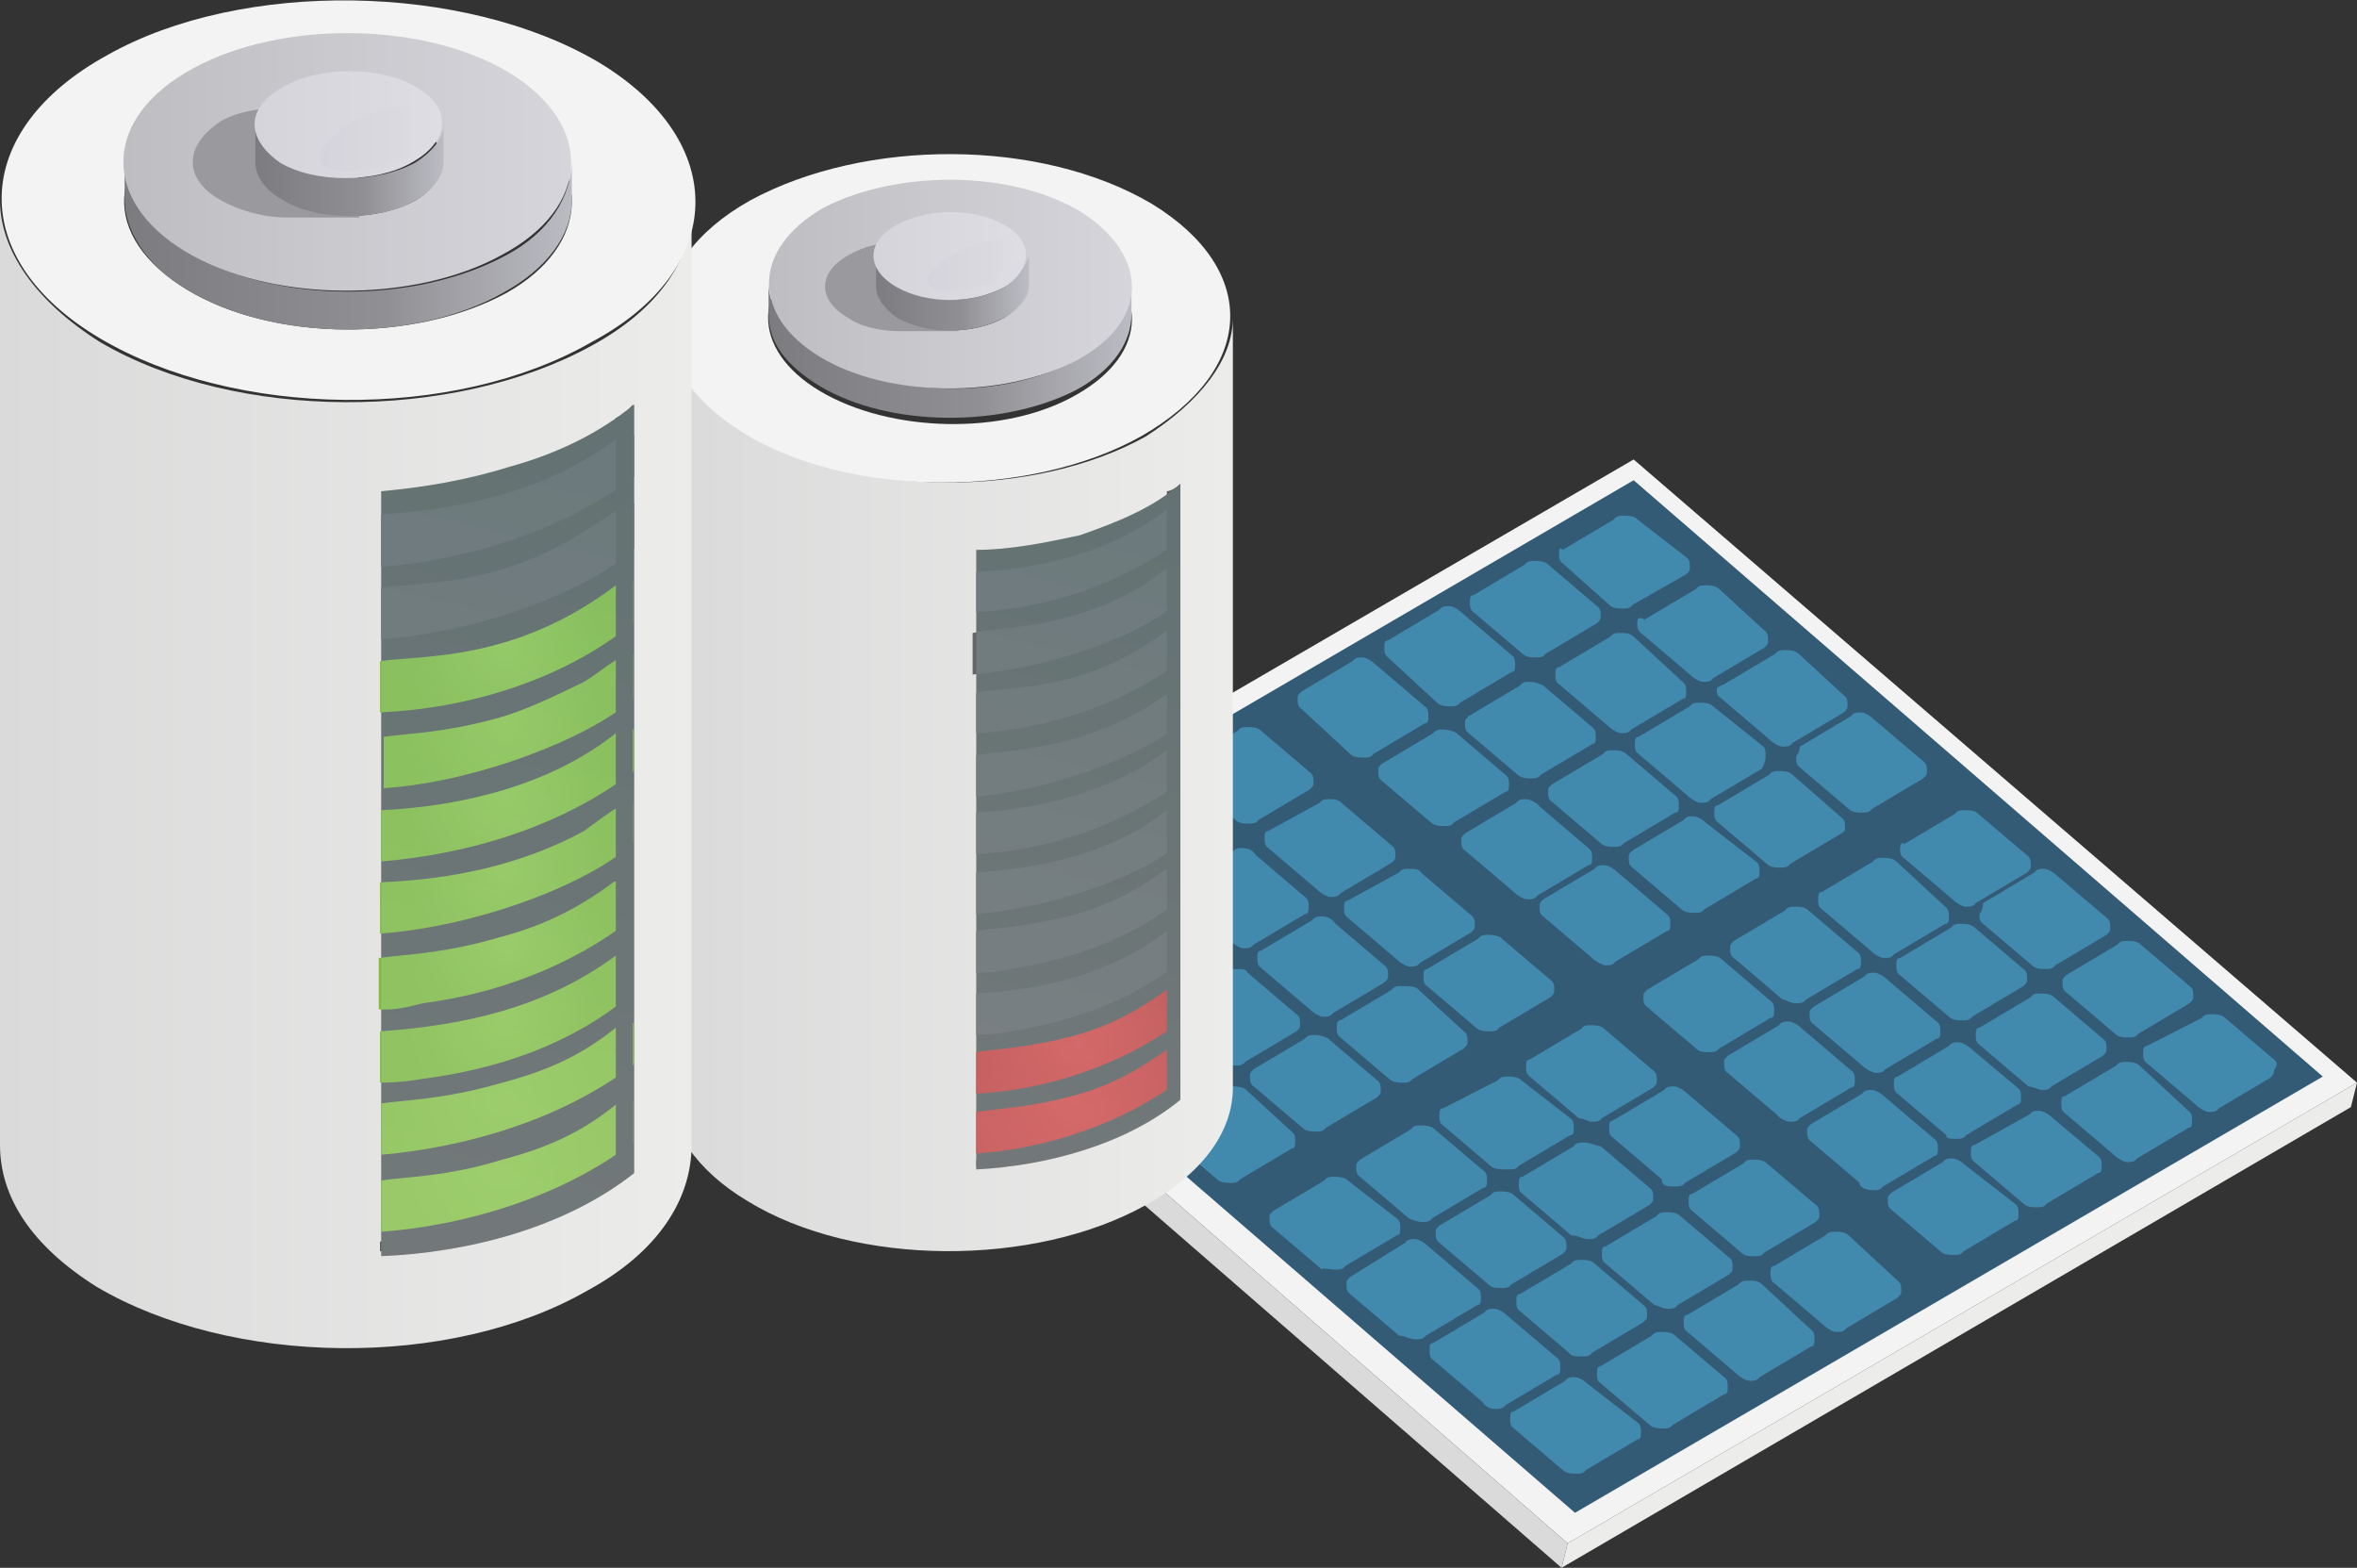 <?xml version="1.0" encoding="utf-8"?>
<!-- Generator: Adobe Illustrator 25.2.1, SVG Export Plug-In . SVG Version: 6.00 Build 0)  -->
<svg version="1.1" id="レイヤー_1" xmlns="http://www.w3.org/2000/svg" xmlns:xlink="http://www.w3.org/1999/xlink" x="0px"
	 y="0px" width="192.9px" height="128.3px" viewBox="0 0 192.9 128.3" style="enable-background:new 0 0 192.9 128.3;"
	 xml:space="preserve">
<rect x="0" y="0" width="192.9" height="128.3" fill="#333333" stroke="none"/>
<style type="text/css">
	.st0{enable-background:new    ;}
	.st1{fill:#ECECEB;}
	.st2{fill:#F3F3F4;}
	.st3{fill:#335B76;}
	.st4{fill:#DADADA;}
	.st5{opacity:0.7;fill:#499DC7;enable-background:new    ;}
	.st6{fill:url(#SVGID_1_);}
	.st7{fill:url(#SVGID_2_);}
	.st8{fill:url(#SVGID_3_);}
	.st9{fill:#99999E;}
	.st10{fill:url(#SVGID_4_);}
	.st11{fill:url(#SVGID_5_);}
	.st12{fill:#5A5B5B;}
	.st13{fill:#656568;}
	.st14{fill:url(#SVGID_6_);}
	.st15{fill:url(#SVGID_7_);}
	.st16{opacity:0.2;fill:url(#SVGID_8_);enable-background:new    ;}
	.st17{opacity:0.9;fill:url(#SVGID_9_);enable-background:new    ;}
	.st18{fill:url(#SVGID_10_);}
	.st19{fill:url(#SVGID_11_);}
	.st20{fill:url(#SVGID_12_);}
	.st21{fill:url(#SVGID_13_);}
	.st22{fill:url(#SVGID_14_);}
	.st23{fill:url(#SVGID_15_);}
	.st24{fill:url(#SVGID_16_);}
	.st25{fill:url(#SVGID_17_);}
	.st26{fill:url(#SVGID_18_);}
	.st27{fill:url(#SVGID_19_);}
	.st28{fill:url(#SVGID_20_);}
	.st29{fill:url(#SVGID_21_);}
	.st30{fill:url(#SVGID_22_);}
	.st31{opacity:0.2;fill:url(#SVGID_23_);enable-background:new    ;}
	.st32{opacity:0.9;fill:url(#SVGID_24_);enable-background:new    ;}
</style>
<g>
	<g>
		<g class="st0">
			<g>
				<polygon class="st1" points="127.8,128.3 192.4,90.6 192.9,88.6 128.3,126.3 				"/>
			</g>
			<polygon class="st2" points="133.7,37.6 192.9,88.6 128.3,126.3 69.4,75 			"/>
			<polygon class="st3" points="190.1,88.1 133.7,39.3 72.5,75 128.9,123.8 			"/>
			<g>
				<polygon class="st4" points="69.4,75 68.8,77 127.8,128.3 128.3,126.3 				"/>
			</g>
		</g>
	</g>
	<path class="st5" d="M94.1,83.3c-0.3,0-0.6,0-0.8,0.3L89,86.1c-0.3,0.3-0.3,0.3-0.3,0.6c0,0.3,0,0.6,0.3,0.8l4,3.4
		c0.3,0.3,0.8,0.3,1.1,0.3c0.3,0,0.6,0,0.8-0.3l4.2-2.5c0.3,0,0.3-0.3,0.3-0.6c0-0.3,0-0.6-0.3-0.8l-4-3.4
		C94.9,83.5,94.6,83.3,94.1,83.3z"/>
	<path class="st5" d="M108.2,75c-0.3,0-0.6,0-0.8,0.3l-4.2,2.5c-0.3,0-0.3,0.3-0.3,0.6c0,0.3,0,0.6,0.3,0.8l4,3.4
		c0.3,0.3,0.8,0.6,1.1,0.6l0,0c0.3,0,0.6,0,0.8-0.3l4.2-2.5c0.3-0.3,0.3-0.3,0.3-0.6c0-0.3,0-0.6-0.3-0.8l-4-3.4
		C109.1,75.3,108.8,75,108.2,75z"/>
	<path class="st5" d="M101.1,79.3c-0.3,0-0.6,0-0.8,0.3L96,82.1c-0.3,0.3-0.3,0.3-0.3,0.6c0,0.3,0,0.6,0.3,0.8l4,3.4
		c0.3,0.3,0.8,0.3,1.1,0.3c0.3,0,0.6,0,0.8-0.3l4.2-2.5c0.3-0.3,0.3-0.3,0.3-0.6c0-0.3,0-0.6-0.3-0.8l-4-3.4
		C102,79.3,101.7,79.3,101.1,79.3z"/>
	<path class="st5" d="M147,82.1L147,82.1c0.3,0,0.6,0,0.8-0.3l4.2-2.5c0.3,0,0.3-0.3,0.3-0.6c0-0.3,0-0.6-0.3-0.8l-4-3.4
		c-0.3-0.3-0.8-0.3-1.1-0.3c-0.3,0-0.6,0-0.8,0.3l-4.2,2.5c-0.3,0.3-0.3,0.3-0.3,0.6c0,0.3,0,0.6,0.3,0.8l4,3.4
		C146.2,81.8,146.5,82.1,147,82.1z"/>
	<path class="st5" d="M139.9,86.1c0.3,0,0.6,0,0.8-0.3l4.2-2.5c0.3,0,0.3-0.3,0.3-0.6c0-0.3,0-0.6-0.3-0.8l-4-3.4
		c-0.3-0.3-0.8-0.3-1.1-0.3c-0.3,0-0.6,0-0.8,0.3l-4.2,2.5c-0.3,0.3-0.3,0.3-0.3,0.6c0,0.3,0,0.6,0.3,0.8l4,3.4
		C139.1,86.1,139.4,86.1,139.9,86.1z"/>
	<path class="st5" d="M115.3,71.1c-0.3,0-0.6,0-0.8,0.3l-4.2,2.3c-0.3,0-0.3,0.3-0.3,0.6s0,0.6,0.3,0.8l4,3.4
		c0.3,0.3,0.8,0.6,1.1,0.6c0.3,0,0.6,0,0.8-0.3l4.2-2.5c0.3-0.3,0.3-0.3,0.3-0.6c0-0.3,0-0.6-0.3-0.8l-4-3.4
		C116.1,71.1,115.9,71.1,115.3,71.1z"/>
	<path class="st5" d="M130.3,91.8c0.3,0,0.6,0,0.8-0.3l4.2-2.5c0.3-0.3,0.3-0.3,0.3-0.6c0-0.3,0-0.6-0.3-0.8l-4-3.4
		c-0.3-0.3-0.8-0.3-1.1-0.3c-0.3,0-0.6,0-0.8,0.3l-4.2,2.5c-0.3,0-0.3,0.3-0.3,0.6c0,0.3,0,0.6,0.3,0.8l4,3.4
		C129.5,91.5,130,91.8,130.3,91.8z"/>
	<path class="st5" d="M124.9,65.4c-0.3,0-0.6,0-0.8,0.3l-4.2,2.5c-0.3,0.3-0.3,0.3-0.3,0.6c0,0.3,0,0.6,0.3,0.8l4,3.4
		c0.3,0.3,0.8,0.6,1.1,0.6c0.3,0,0.6,0,0.8-0.3l4.2-2.5c0.3,0,0.3-0.3,0.3-0.6c0-0.3,0-0.6-0.3-0.8l-4-3.4
		C125.8,65.7,125.2,65.4,124.9,65.4z"/>
	<path class="st5" d="M133.1,61.7c-0.3-0.3-0.8-0.3-1.1-0.3s-0.6,0-0.8,0.3l-4.2,2.5c-0.3,0.3-0.3,0.3-0.3,0.6c0,0.3,0,0.6,0.3,0.8
		l4,3.4c0.3,0.3,0.8,0.3,1.1,0.3c0.3,0,0.6,0,0.8-0.3l4.2-2.5c0.3,0,0.3-0.3,0.3-0.6c0-0.3,0-0.6-0.3-0.8L133.1,61.7z"/>
	<path class="st5" d="M139.7,67.4c-0.3-0.3-0.8-0.6-1.1-0.6s-0.6,0-0.8,0.3l-4.2,2.5c-0.3,0.3-0.3,0.3-0.3,0.6c0,0.3,0,0.6,0.3,0.8
		l4,3.4c0.3,0.3,0.8,0.3,1.1,0.3s0.6,0,0.8-0.3l4.2-2.5c0.3,0,0.3-0.3,0.3-0.6c0-0.3,0-0.6-0.3-0.8L139.7,67.4z"/>
	<path class="st5" d="M122.9,105.4c0.3,0,0.6,0,0.8-0.3l4.2-2.5c0.3-0.3,0.3-0.3,0.3-0.6c0-0.3,0-0.6-0.3-0.8l-4-3.4
		c-0.3-0.3-0.8-0.3-1.1-0.3c-0.3,0-0.6,0-0.8,0.3l-4.2,2.5c-0.3,0.3-0.3,0.3-0.3,0.6c0,0.3,0,0.6,0.3,0.8l4,3.4
		C122.1,105.4,122.4,105.4,122.9,105.4z"/>
	<path class="st5" d="M115.9,109.6L115.9,109.6c0.3,0,0.6,0,0.8-0.3l4.2-2.5c0.3,0,0.3-0.3,0.3-0.6c0-0.3,0-0.6-0.3-0.8l-4-3.4
		c-0.3-0.3-0.8-0.6-1.1-0.6c-0.3,0-0.6,0-0.8,0.3l-4.5,2.8c-0.3,0.3-0.3,0.3-0.3,0.6c0,0.3,0,0.6,0.3,0.8l4,3.4
		C115,109.3,115.3,109.6,115.9,109.6z"/>
	<path class="st5" d="M131.4,79c0.3,0,0.6,0,0.8-0.3l4.2-2.5c0.3,0,0.3-0.3,0.3-0.6c0-0.3,0-0.6-0.3-0.8l-4-3.4
		c-0.3-0.3-0.8-0.6-1.1-0.6c-0.3,0-0.6,0-0.8,0.3l-4.2,2.5c-0.3,0.3-0.3,0.3-0.3,0.6c0,0.3,0,0.6,0.3,0.8l4,3.4
		C130.6,78.7,131.2,79,131.4,79z"/>
	<path class="st5" d="M114.7,80.7c-0.3,0-0.6,0-0.8,0.3l-4.2,2.5c-0.3,0-0.3,0.3-0.3,0.6c0,0.3,0,0.6,0.3,0.8l4,3.4
		c0.3,0.3,0.8,0.3,1.1,0.3c0.3,0,0.6,0,0.8-0.3l4.2-2.5c0.3-0.3,0.3-0.3,0.3-0.6c0-0.3,0-0.6-0.3-0.8l-3.7-3.4
		C115.9,80.7,115.3,80.7,114.7,80.7z"/>
	<path class="st5" d="M121.8,76.5c-0.3,0-0.6,0-0.8,0.3l-4.2,2.5c-0.3,0-0.3,0.3-0.3,0.6c0,0.3,0,0.6,0.3,0.8l4,3.4
		c0.3,0.3,0.8,0.3,1.1,0.3c0.3,0,0.6,0,0.8-0.3l4.2-2.5c0.3-0.3,0.3-0.3,0.3-0.6c0-0.3,0-0.6-0.3-0.8l-4-3.4
		C122.9,76.7,122.4,76.5,121.8,76.5z"/>
	<path class="st5" d="M107.6,84.7c-0.3,0-0.6,0-0.8,0.3l-4.2,2.5c-0.3,0.3-0.3,0.3-0.3,0.6s0,0.6,0.3,0.8l4,3.4
		c0.3,0.3,0.8,0.3,1.1,0.3c0.3,0,0.6,0,0.8-0.3l4.2-2.5c0.3-0.3,0.3-0.3,0.3-0.6c0-0.3,0-0.6-0.3-0.8l-4-3.4
		C108.8,85,108.2,84.7,107.6,84.7z"/>
	<path class="st5" d="M100.6,88.9c-0.3,0-0.6,0-0.8,0.3l-4.2,2.5c-0.3,0.3-0.3,0.3-0.3,0.6c0,0.3,0,0.6,0.3,0.8l4,3.4
		c0.3,0.3,0.8,0.3,1.1,0.3c0.3,0,0.6,0,0.8-0.3l4.2-2.5c0.3,0,0.3-0.3,0.3-0.6c0-0.3,0-0.6-0.3-0.8l-3.7-3.4
		C101.7,88.9,101.1,88.9,100.6,88.9z"/>
	<path class="st5" d="M168.8,80.4c0,0.3,0,0.6,0.3,0.8l4,3.4c0.3,0.3,0.8,0.3,1.1,0.3c0.3,0,0.6,0,0.8-0.3l4.2-2.5
		c0.3-0.3,0.3-0.3,0.3-0.6c0-0.3,0-0.6-0.3-0.8l-4-3.4c-0.3-0.3-0.8-0.3-1.1-0.3c-0.3,0-0.6,0-0.8,0.3l-4.2,2.5
		C168.8,80.1,168.8,80.1,168.8,80.4z"/>
	<path class="st5" d="M116.4,100c0.3,0,0.6,0,0.8-0.3l4.2-2.5c0.3,0,0.3-0.3,0.3-0.6c0-0.3,0-0.6-0.3-0.8l-4-3.4
		c-0.3-0.3-0.8-0.3-1.1-0.3c-0.3,0-0.6,0-0.8,0.3l-4.2,2.5c-0.3,0.3-0.3,0.3-0.3,0.6c0,0.3,0,0.6,0.3,0.8l4,3.4
		C115.3,99.7,115.9,100,116.4,100z"/>
	<path class="st5" d="M109.3,103.9c0.3,0,0.6,0,0.8-0.3l4.2-2.5c0.3,0,0.3-0.3,0.3-0.6c0-0.3,0-0.6-0.3-0.8l-4-3.1
		c-0.3-0.3-0.8-0.3-1.1-0.3c-0.3,0-0.6,0-0.8,0.3l-4.2,2.5c-0.3,0.3-0.3,0.3-0.3,0.6c0,0.3,0,0.6,0.3,0.8l4,3.4
		C108.2,103.7,108.8,103.9,109.3,103.9z"/>
	<path class="st5" d="M130,101.4c0.3,0,0.6,0,0.8-0.3l4.2-2.5c0.3-0.3,0.3-0.3,0.3-0.6c0-0.3,0-0.6-0.3-0.8l-4-3.4
		c-0.3,0-0.8-0.3-1.4-0.3c-0.3,0-0.6,0-0.8,0.3l-4.2,2.5c-0.3,0-0.3,0.3-0.3,0.6c0,0.3,0,0.6,0.3,0.8l4,3.4
		C129.2,101.1,129.5,101.4,130,101.4z"/>
	<path class="st5" d="M123.5,95.7c0.3,0,0.6,0,0.8-0.3l4.2-2.5c0.3,0,0.3-0.3,0.3-0.6c0-0.3,0-0.6-0.3-0.8l-4-3.1
		c-0.3-0.3-0.8-0.3-1.1-0.3c-0.3,0-0.6,0-0.8,0.3l-4.5,2.3c-0.3,0-0.3,0.3-0.3,0.6c0,0.3,0,0.6,0.3,0.8l4,3.4
		C122.4,95.7,122.9,95.7,123.5,95.7z"/>
	<path class="st5" d="M131.7,49.5c0.3,0.3,0.8,0.3,1.1,0.3s0.6,0,0.8-0.3L138,47c0.3-0.3,0.3-0.3,0.3-0.6c0-0.3,0-0.6-0.3-0.8
		l-4-3.1c-0.3-0.3-0.8-0.3-1.1-0.3s-0.6,0-0.8,0.3l-4.2,2.5c-0.3-0.3-0.3,0-0.3,0.3s0,0.6,0.3,0.8L131.7,49.5z"/>
	<path class="st5" d="M117.6,57.5c0.3,0.3,0.8,0.3,1.1,0.3c0.3,0,0.6,0,0.8-0.3l4.2-2.5c0.3,0,0.3-0.3,0.3-0.6s0-0.6-0.3-0.8l-4-3.4
		c-0.3-0.3-0.8-0.6-1.1-0.6c-0.3,0-0.6,0-0.8,0.3l-4.2,2.5c-0.3,0-0.3,0.3-0.3,0.6s0,0.6,0.3,0.8L117.6,57.5z"/>
	<path class="st5" d="M124.6,53.5c0.3,0.3,0.8,0.3,1.1,0.3c0.3,0,0.6,0,0.8-0.3l4.2-2.5c0.3-0.3,0.3-0.3,0.3-0.6s0-0.6-0.3-0.8
		l-4-3.4c-0.3-0.3-0.8-0.3-1.1-0.3c-0.3,0-0.6,0-0.8,0.3l-4.2,2.5c-0.3,0-0.3,0.3-0.3,0.6s0,0.6,0.3,0.8L124.6,53.5z"/>
	<path class="st5" d="M110.5,61.7c0.3,0.3,0.8,0.3,1.1,0.3c0.3,0,0.6,0,0.8-0.3l4.2-2.5c0.3,0,0.3-0.3,0.3-0.6c0-0.3,0-0.6-0.3-0.8
		l-4-3.4c-0.3-0.3-0.8-0.6-1.1-0.6c-0.3,0-0.6,0-0.8,0.3l-4.2,2.5c-0.3,0.3-0.3,0.3-0.3,0.6c0,0.3,0,0.6,0.3,0.8L110.5,61.7z"/>
	<path class="st5" d="M87,75.3c0.3,0.3,0.8,0.3,1.1,0.3c0.3,0,0.6,0,0.8-0.3l4.2-2.5c0.3-0.3,0.3-0.3,0.3-0.6c0-0.3,0-0.6-0.3-0.8
		l-4-3.4c-0.3-0.3-0.8-0.3-1.1-0.3c-0.3,0-0.6,0-0.8,0.3L83,70.8c-0.3,0-0.3,0.3-0.3,0.6c0,0.3,0,0.6,0.3,0.8L87,75.3z"/>
	<path class="st5" d="M94.1,71.4c0.3,0.3,0.8,0.3,1.1,0.3c0.3,0,0.6,0,0.8-0.3l4.2-2.5c0.3-0.3,0.3-0.3,0.3-0.6c0-0.3,0-0.6-0.3-0.8
		l-4-3.1C96,64,95.5,64,95.2,64c-0.3,0-0.6,0-0.8,0.3l-4.2,2.5c-0.3,0-0.3,0.3-0.3,0.6c0,0.3,0,0.6,0.3,0.8L94.1,71.4z"/>
	<path class="st5" d="M101.1,67.1c0.3,0.3,0.8,0.3,1.1,0.3c0.3,0,0.6,0,0.8-0.3l4.2-2.5c0.3-0.3,0.3-0.3,0.3-0.6s0-0.6-0.3-0.8
		l-4-3.4c-0.3-0.3-0.8-0.3-1.1-0.3c-0.3,0-0.6,0-0.8,0.3l-4.2,2.5c-0.3,0-0.3,0.3-0.3,0.6s0,0.6,0.3,0.8L101.1,67.1z"/>
	<path class="st5" d="M147,62c0,0.3,0,0.6,0.3,0.8l4,3.4c0.3,0.3,0.8,0.3,1.1,0.3c0.3,0,0.6,0,0.8-0.3l4.2-2.5
		c0.3-0.3,0.3-0.3,0.3-0.6s0-0.6-0.3-0.8l-4-3.4c-0.3-0.3-0.8-0.6-1.1-0.6c-0.3,0-0.6,0-0.8,0.3l-4.2,2.5
		C147.3,61.7,147,61.7,147,62z"/>
	<path class="st5" d="M162,74.8c0,0.3,0,0.6,0.3,0.8l4,3.4c0.3,0.3,0.8,0.3,1.1,0.3s0.6,0,0.8-0.3l4.2-2.5c0.3-0.3,0.3-0.3,0.3-0.6
		c0-0.3,0-0.6-0.3-0.8l-4-3.4c-0.3-0.3-0.8-0.6-1.1-0.6s-0.6,0-0.8,0.3l-4.2,2.5C162.3,74.5,162,74.8,162,74.8z"/>
	<path class="st5" d="M155.5,69.4c0,0.3,0,0.6,0.3,0.8l4,3.4c0.3,0.3,0.8,0.6,1.1,0.6s0.6,0,0.8-0.3l4.2-2.5
		c0.3-0.3,0.3-0.3,0.3-0.6s0-0.6-0.3-0.8l-4-3.4c-0.3-0.3-0.8-0.3-1.1-0.3s-0.6,0-0.8,0.3l-4.2,2.5
		C155.8,68.8,155.5,69.1,155.5,69.4z"/>
	<path class="st5" d="M167.1,89.2c0.3,0,0.6,0,0.8-0.3l4.2-2.5c0.3-0.3,0.3-0.3,0.3-0.6c0-0.3,0-0.6-0.3-0.8l-4-3.4
		c-0.3-0.3-0.8-0.3-1.1-0.3s-0.6,0-0.8,0.3l-4.2,2.5c-0.3,0-0.3,0.3-0.3,0.6s0,0.6,0.3,0.8l4,3.4C166.3,88.9,166.9,89.2,167.1,89.2z
		"/>
	<path class="st5" d="M134,51c0,0.3,0,0.6,0.3,0.8l4,3.4c0.3,0.3,0.8,0.6,1.1,0.6s0.6,0,0.8-0.3l4.2-2.5c0.3-0.3,0.3-0.3,0.3-0.6
		s0-0.6-0.3-0.8l-3.7-3.4c-0.3-0.3-0.8-0.3-1.1-0.3s-0.6,0-0.8,0.3l-4.2,2.5C134,50.4,134,50.7,134,51z"/>
	<path class="st5" d="M140.5,56.3c0,0.3,0,0.6,0.3,0.8l4,3.4c0.3,0.3,0.8,0.6,1.1,0.6s0.6,0,0.8-0.3l4.2-2.5
		c0.3-0.3,0.3-0.3,0.3-0.6s0-0.6-0.3-0.8l-3.7-3.4c-0.3-0.3-0.8-0.3-1.1-0.3s-0.6,0-0.8,0.3l-4.2,2.5
		C140.8,56.1,140.5,56.3,140.5,56.3z"/>
	<path class="st5" d="M79.9,79.6c0.3,0.3,0.8,0.3,1.1,0.3c0.3,0,0.6,0,0.8-0.3l4.2-2.5c0.3,0,0.3-0.3,0.3-0.6c0-0.3,0-0.6-0.3-0.8
		l-4-3.1c-0.3-0.3-0.8-0.6-1.1-0.6c-0.3,0-0.6,0-0.8,0.3l-4.2,2.5c-0.3,0-0.3,0.3-0.3,0.6c0,0.3,0,0.6,0.3,0.8L79.9,79.6z"/>
	<path class="st5" d="M168,91.5c-0.3-0.3-0.8-0.6-1.1-0.6c-0.3,0-0.6,0-0.8,0.3l-4.5,2.5c-0.3,0-0.3,0.3-0.3,0.6
		c0,0.3,0,0.6,0.3,0.8l4,3.4c0.3,0.3,0.8,0.3,1.1,0.3l0,0c0.3,0,0.6,0,0.8-0.3l4.2-2.5c0.3,0,0.3-0.3,0.3-0.6c0-0.3,0-0.6-0.3-0.8
		L168,91.5z"/>
	<path class="st5" d="M137.1,109.3c-0.3-0.3-0.8-0.3-1.1-0.3c-0.3,0-0.6,0-0.8,0.3l-4.2,2.5c-0.3,0-0.3,0.3-0.3,0.6
		c0,0.3,0,0.6,0.3,0.8l4,3.4c0.3,0.3,0.8,0.3,1.1,0.3c0.3,0,0.6,0,0.8-0.3l4.2-2.5c0.3,0,0.3-0.3,0.3-0.6c0-0.3,0-0.6-0.3-0.8
		L137.1,109.3z"/>
	<path class="st5" d="M144.2,105.1c-0.3-0.3-0.6-0.3-1.1-0.3c-0.3,0-0.6,0-0.8,0.3l-4.2,2.5c-0.3,0-0.3,0.3-0.3,0.6
		c0,0.3,0,0.6,0.3,0.8l4,3.4c0.3,0.3,0.8,0.6,1.1,0.6s0.6,0,0.8-0.3l4.2-2.5c0.3,0,0.3-0.3,0.3-0.6c0-0.3,0-0.6-0.3-0.8L144.2,105.1
		z"/>
	<path class="st5" d="M151.3,101.1c-0.3-0.3-0.8-0.3-1.1-0.3c-0.3,0-0.6,0-0.8,0.3l-4.2,2.5c-0.3,0-0.3,0.3-0.3,0.6
		c0,0.3,0,0.6,0.3,0.8l4,3.4c0.3,0.3,0.8,0.6,1.1,0.6c0.3,0,0.6,0,0.8-0.3l4.2-2.5c0.3-0.3,0.3-0.3,0.3-0.6c0-0.3,0-0.6-0.3-0.8
		L151.3,101.1z"/>
	<path class="st5" d="M186.1,86.7l-4-3.4c-0.3-0.3-0.8-0.3-1.1-0.3c-0.3,0-0.6,0-0.8,0.3l-4.5,2.3c-0.3,0-0.3,0.3-0.3,0.6
		c0,0.3,0,0.6,0.3,0.8l4,3.4c0.3,0.3,0.8,0.6,1.1,0.6s0.6,0,0.8-0.3l4.2-2.5c0.3-0.3,0.3-0.3,0.3-0.6
		C186.4,87.2,186.4,86.9,186.1,86.7z"/>
	<path class="st5" d="M175.1,87.2c-0.3-0.3-0.8-0.3-1.1-0.3s-0.6,0-0.8,0.3l-4.2,2.5c-0.3,0-0.3,0.3-0.3,0.6c0,0.3,0,0.6,0.3,0.8
		l4,3.4c0.3,0.3,0.8,0.6,1.1,0.6s0.6,0,0.8-0.3l4.2-2.5c0.3,0,0.3-0.3,0.3-0.6c0-0.3,0-0.6-0.3-0.8L175.1,87.2z"/>
	<path class="st5" d="M160.1,93.2c0.3,0,0.6,0,0.8-0.3l4.2-2.5c0.3,0,0.3-0.3,0.3-0.6c0-0.3,0-0.6-0.3-0.8l-3.7-3.1
		c-0.3-0.3-0.8-0.6-1.1-0.6c-0.3,0-0.6,0-0.8,0.3l-4.2,2.5c-0.3,0-0.3,0.3-0.3,0.6c0,0.3,0,0.6,0.3,0.8l4,3.4
		C159.2,93.2,159.8,93.2,160.1,93.2z"/>
	<path class="st5" d="M160.9,95.4c-0.3-0.3-0.8-0.6-1.1-0.6s-0.6,0-0.8,0.3l-4.2,2.5c-0.3,0.3-0.3,0.3-0.3,0.6c0,0.3,0,0.6,0.3,0.8
		l4,3.4c0.3,0.3,0.8,0.3,1.1,0.3c0.3,0,0.6,0,0.8-0.3l4.2-2.5c0.3,0,0.3-0.3,0.3-0.6c0-0.3,0-0.6-0.3-0.8L160.9,95.4z"/>
	<path class="st5" d="M130,113.3c-0.3-0.3-0.8-0.6-1.1-0.6c-0.3,0-0.6,0-0.8,0.3l-4.2,2.5c-0.3,0-0.3,0.3-0.3,0.6
		c0,0.3,0,0.6,0.3,0.8l4,3.4c0.3,0.3,0.8,0.3,1.1,0.3c0.3,0,0.6,0,0.8-0.3l4.2-2.5c0.3,0,0.3-0.3,0.3-0.6c0-0.3,0-0.6-0.3-0.8
		L130,113.3z"/>
	<path class="st5" d="M118.1,59.7c-0.3,0-0.6,0-0.8,0.3l-4.2,2.5c-0.3,0.3-0.3,0.3-0.3,0.6s0,0.6,0.3,0.8l4,3.4
		c0.3,0.3,0.8,0.3,1.1,0.3c0.3,0,0.6,0,0.8-0.3l4.2-2.5c0.3,0,0.3-0.3,0.3-0.6c0-0.3,0-0.6-0.3-0.8l-4-3.4
		C119.3,60,118.7,59.7,118.1,59.7z"/>
	<path class="st5" d="M133.7,52.1c-0.3-0.3-0.8-0.3-1.1-0.3c-0.3,0-0.6,0-0.8,0.3l-4.2,2.5c-0.3,0-0.3,0.3-0.3,0.6s0,0.6,0.3,0.8
		l4,3.4c0.3,0.3,0.8,0.6,1.1,0.6c0.3,0,0.6,0,0.8-0.3l4.2-2.5c0.3,0,0.3-0.3,0.3-0.6s0-0.6-0.3-0.8L133.7,52.1z"/>
	<path class="st5" d="M108.8,65.4c-0.3,0-0.6,0-0.8,0.3l-4.2,2.3c-0.3,0-0.3,0.3-0.3,0.6c0,0.3,0,0.6,0.3,0.8l4,3.4
		c0.3,0.3,0.8,0.6,1.1,0.6c0.3,0,0.6,0,0.8-0.3l4.2-2.5c0.3-0.3,0.3-0.3,0.3-0.6c0-0.3,0-0.6-0.3-0.8l-4-3.4
		C109.6,65.4,109.1,65.4,108.8,65.4z"/>
	<path class="st5" d="M125.2,55.8c-0.3,0-0.6,0-0.8,0.3l-4.2,2.5c-0.3,0.3-0.3,0.3-0.3,0.6s0,0.6,0.3,0.8l4,3.4
		c0.3,0.3,0.8,0.3,1.1,0.3c0.3,0,0.6,0,0.8-0.3l4.2-2.5c0.3,0,0.3-0.3,0.3-0.6s0-0.6-0.3-0.8l-4-3.4
		C126.3,56.1,125.8,55.8,125.2,55.8z"/>
	<path class="st5" d="M101.7,69.4c-0.3,0-0.6,0-0.8,0.3l-4.2,2.5c-0.3,0-0.3,0.3-0.3,0.6c0,0.3,0,0.6,0.3,0.8l4,3.4
		c0.3,0.3,0.8,0.6,1.1,0.6c0.3,0,0.6,0,0.8-0.3l4.2-2.5c0.3,0,0.3-0.3,0.3-0.6s0-0.6-0.3-0.8l-4-3.4
		C102.6,69.7,102.3,69.4,101.7,69.4z"/>
	<path class="st5" d="M87.5,77.6c-0.3,0-0.6,0-0.8,0.3l-4.2,2.5c-0.3,0.3-0.3,0.3-0.3,0.6c0,0.3,0,0.6,0.3,0.8l4,3.4
		c0.3,0.3,0.8,0.3,1.1,0.3c0.3,0,0.6,0,0.8-0.3l4.2-2.5c0.3,0,0.3-0.3,0.3-0.6c0-0.3,0-0.6-0.3-0.8l-4-3.4
		C88.4,77.9,88.1,77.6,87.5,77.6z"/>
	<path class="st5" d="M94.6,73.6c-0.3,0-0.6,0-0.8,0.3l-4.2,2.5c-0.3,0.3-0.3,0.3-0.3,0.6c0,0.3,0,0.6,0.3,0.8l4,3.4
		c0.3,0.3,0.8,0.3,1.1,0.3c0.3,0,0.6,0,0.8-0.3l4.2-2.5c0.3,0,0.3-0.3,0.3-0.6c0-0.3,0-0.6-0.3-0.8l-4-3.4
		C95.5,73.6,95.2,73.6,94.6,73.6z"/>
	<path class="st5" d="M160.6,83.5c0.3,0,0.6,0,0.8-0.3l4.2-2.5c0.3-0.3,0.3-0.3,0.3-0.6c0-0.3,0-0.6-0.3-0.8l-4-3.4
		c-0.3-0.3-0.8-0.3-1.1-0.3s-0.6,0-0.8,0.3l-4.2,2.5c-0.3,0-0.3,0.3-0.3,0.6c0,0.3,0,0.6,0.3,0.8l4,3.4
		C159.8,83.5,160.3,83.5,160.6,83.5z"/>
	<path class="st5" d="M153.5,87.8c0.3,0,0.6,0,0.8-0.3l4.2-2.5c0.3,0,0.3-0.3,0.3-0.6c0-0.3,0-0.6-0.3-0.8l-4-3.4
		c-0.3-0.3-0.8-0.6-1.1-0.6c-0.3,0-0.6,0-0.8,0.3l-4.2,2.5c-0.3,0.3-0.3,0.3-0.3,0.6s0,0.6,0.3,0.8l4,3.4
		C152.7,87.5,153.3,87.8,153.5,87.8z"/>
	<path class="st5" d="M146.5,91.8c0.3,0,0.6,0,0.8-0.3l4.2-2.5c0.3,0,0.3-0.3,0.3-0.6c0-0.3,0-0.6-0.3-0.8l-4-3.4
		c-0.3-0.3-0.8-0.6-1.1-0.6c-0.3,0-0.6,0-0.8,0.3l-4.2,2.5c-0.3,0.3-0.3,0.3-0.3,0.6c0,0.3,0,0.6,0.3,0.8l4,3.4
		C145.6,91.5,146.2,91.8,146.5,91.8z"/>
	<path class="st5" d="M146.7,63.4c-0.3-0.3-0.8-0.3-1.1-0.3c-0.3,0-0.6,0-0.8,0.3l-4.2,2.5c-0.3,0-0.3,0.3-0.3,0.6
		c0,0.3,0,0.6,0.3,0.8l4,3.4c0.3,0.3,0.8,0.3,1.1,0.3c0.3,0,0.6,0,0.8-0.3l4.2-2.5C151,68,151,68,151,67.7c0-0.3,0-0.6-0.3-0.8
		L146.7,63.4z"/>
	<path class="st5" d="M140.2,57.8c-0.3-0.3-0.8-0.3-1.1-0.3c-0.3,0-0.6,0-0.8,0.3l-4.2,2.5c-0.3,0-0.3,0.3-0.3,0.6s0,0.6,0.3,0.8
		l4,3.4c0.3,0.3,0.8,0.6,1.1,0.6c0.3,0,0.6,0,0.8-0.3l4.2-2.5c0.3-0.6,0.3-0.8,0.3-1.1c0-0.3,0-0.6-0.3-0.8L140.2,57.8z"/>
	<path class="st5" d="M155.2,70.5c-0.3-0.3-0.8-0.3-1.1-0.3s-0.6,0-0.8,0.3l-4.2,2.5c-0.3,0-0.3,0.3-0.3,0.6c0,0.3,0,0.6,0.3,0.8
		l4,3.4c0.3,0.3,0.8,0.6,1.1,0.6s0.6,0,0.8-0.3l4.2-2.5c0.3,0,0.3-0.3,0.3-0.6c0-0.3,0-0.6-0.3-0.8L155.2,70.5z"/>
	<path class="st5" d="M129.5,111c0.3,0,0.6,0,0.8-0.3l4.2-2.5c0.3-0.3,0.3-0.3,0.3-0.6c0-0.3,0-0.6-0.3-0.8l-4-3.4
		c-0.3-0.3-0.8-0.3-1.1-0.3s-0.6,0-0.8,0.3l-4.2,2.5c-0.3,0-0.3,0.3-0.3,0.6c0,0.3,0,0.6,0.3,0.8l4,3.4
		C128.6,111,128.9,111,129.5,111z"/>
	<path class="st5" d="M153.3,97.4c0.3,0,0.6,0,0.8-0.3l4.2-2.5c0.3,0,0.3-0.3,0.3-0.6c0-0.3,0-0.6-0.3-0.8l-4-3.4
		c-0.3-0.3-0.8-0.6-1.1-0.6c-0.3,0-0.6,0-0.8,0.3l-4.2,2.5c-0.3,0.3-0.3,0.3-0.3,0.6c0,0.3,0,0.6,0.3,0.8l4,3.4
		C152.1,97.1,152.7,97.4,153.3,97.4z"/>
	<path class="st5" d="M143.6,102.8c0.3,0,0.6,0,0.8-0.3l4.2-2.5c0.3-0.3,0.3-0.3,0.3-0.6c0-0.3,0-0.6-0.3-0.8l-4-3.4
		c-0.3-0.3-0.8-0.3-1.1-0.3c-0.3,0-0.6,0-0.8,0.3l-4.2,2.5c-0.3,0-0.3,0.3-0.3,0.6c0,0.3,0,0.6,0.3,0.8l4,3.4
		C142.8,102.8,143.1,102.8,143.6,102.8z"/>
	<path class="st5" d="M136.5,107.1c0.3,0,0.6,0,0.8-0.3l4.2-2.5c0.3-0.3,0.3-0.3,0.3-0.6c0-0.3,0-0.6-0.3-0.8l-4-3.4
		c-0.3-0.3-0.8-0.3-1.1-0.3c-0.3,0-0.6,0-0.8,0.3l-4.2,2.5c-0.3,0-0.3,0.3-0.3,0.6c0,0.3,0,0.6,0.3,0.8l4,3.4
		C135.7,106.8,136,107.1,136.5,107.1z"/>
	<path class="st5" d="M122.4,115.3c0.3,0,0.6,0,0.8-0.3l4.2-2.5c0.3,0,0.3-0.3,0.3-0.6c0-0.3,0-0.6-0.3-0.8l-4-3.4
		c-0.3-0.3-0.8-0.6-1.1-0.6c-0.3,0-0.6,0-0.8,0.3l-4.2,2.5c-0.3,0-0.3,0.3-0.3,0.6c0,0.3,0,0.6,0.3,0.8l4,3.4
		C121.5,115,121.8,115.3,122.4,115.3z"/>
	<path class="st5" d="M137.1,97.1c0.3,0,0.6,0,0.8-0.3l4.2-2.5c0.3-0.3,0.3-0.3,0.3-0.6c0-0.3,0-0.6-0.3-0.8l-4-3.4
		c-0.3-0.3-0.8-0.6-1.1-0.6c-0.3,0-0.6,0-0.8,0.3l-4.2,2.5c-0.3,0-0.3,0.3-0.3,0.6c0,0.3,0,0.6,0.3,0.8l4,3.4
		C136,97.1,136.5,97.1,137.1,97.1z"/>
</g>
<g id="_x39_">
	<g>
		<g>
			<g>
				
					<linearGradient id="SVGID_1_" gradientUnits="userSpaceOnUse" x1="54.524" y1="149.812" x2="100.768" y2="149.812" gradientTransform="matrix(1 0 0 -1 0 214)">
					<stop  offset="0" style="stop-color:#DADADA"/>
					<stop  offset="1" style="stop-color:#ECECEB"/>
				</linearGradient>
				<path class="st6" d="M93.8,35.7L93.8,35.7c-9.1,5.1-23.8,5.1-32.6-0.3c-4.2-2.5-6.5-5.9-6.5-9.3v62.9c0,3.4,2.3,6.8,6.5,9.3
					c8.8,5.4,23.5,5.4,32.6,0.3c4.5-2.5,7.1-5.9,7.1-9.6V26C100.9,29.4,98.3,32.8,93.8,35.7z"/>
				<path class="st2" d="M94.3,16.7c-9.1-5.4-23.5-5.4-32.9-0.3c-9.1,5.1-9.3,13.6-0.6,19s23.5,5.4,32.6,0.3
					C102.8,30.3,103.1,22.1,94.3,16.7z M88.1,32.3c-5.9,3.4-15.3,3.1-21-0.3c-5.7-3.4-5.7-8.8,0.3-12.2s15.3-3.1,21,0.3
					C94.1,23.5,94.1,28.9,88.1,32.3z"/>
				
					<linearGradient id="SVGID_2_" gradientUnits="userSpaceOnUse" x1="62.802" y1="185.258" x2="92.548" y2="185.258" gradientTransform="matrix(1 0 0 -1 0 214)">
					<stop  offset="0" style="stop-color:#7B7B80"/>
					<stop  offset="0.581" style="stop-color:#909094"/>
					<stop  offset="1" style="stop-color:#BBBBC3"/>
				</linearGradient>
				<path class="st7" d="M88.1,29.4c-5.9,3.4-15.3,3.1-21-0.3c-2.8-1.7-4.2-4-4.2-5.9v2.5c0,2.3,1.4,4.2,4.2,5.9
					c5.7,3.4,15,3.4,21,0.3c3.1-1.7,4.5-4,4.5-6.2v-2.5C92.6,25.7,90.9,28,88.1,29.4z"/>
				
					<linearGradient id="SVGID_3_" gradientUnits="userSpaceOnUse" x1="62.81" y1="190.8" x2="92.574" y2="190.8" gradientTransform="matrix(1 0 0 -1 0 214)">
					<stop  offset="0" style="stop-color:#BEBEC2"/>
					<stop  offset="1" style="stop-color:#D6D5DB"/>
				</linearGradient>
				<path class="st8" d="M88.4,17.3c-5.7-3.4-15-3.4-21-0.3c-5.9,3.4-5.9,8.8-0.3,12.2s15,3.4,21,0.3C94.1,26.3,94.1,20.9,88.4,17.3
					z M82.2,26c-2.5,1.4-6.5,1.4-8.8,0c-2.5-1.4-2.3-3.7,0-5.1c2.5-1.4,6.5-1.4,8.8,0C84.7,22.3,84.4,24.6,82.2,26z"/>
				<path class="st9" d="M78.2,20.9c-1.1-0.8-2.5-1.1-4-1.1h-0.3c-1.7,0-3.1,0.3-4.5,1.1c-2.5,1.4-2.5,3.7,0,5.1
					c1.1,0.8,2.8,1.1,4.2,1.1h4.8L78.2,20.9z"/>
				
					<linearGradient id="SVGID_4_" gradientUnits="userSpaceOnUse" x1="71.433" y1="189.986" x2="83.958" y2="189.986" gradientTransform="matrix(1 0 0 -1 0 214)">
					<stop  offset="0" style="stop-color:#7B7B80"/>
					<stop  offset="0.581" style="stop-color:#909094"/>
					<stop  offset="1" style="stop-color:#BBBBC3"/>
				</linearGradient>
				<path class="st10" d="M82.2,23.5c-2.5,1.4-6.5,1.4-8.8,0c-1.1-0.8-1.7-1.7-1.7-2.5v2.5c0,0.8,0.6,1.7,1.7,2.5
					c2.5,1.4,6.2,1.4,8.8,0c1.1-0.6,2-1.7,2-2.5v-2.5C83.9,21.8,83.3,22.6,82.2,23.5z"/>
				
					<linearGradient id="SVGID_5_" gradientUnits="userSpaceOnUse" x1="71.441" y1="193.067" x2="83.958" y2="193.067" gradientTransform="matrix(1 0 0 -1 0 214)">
					<stop  offset="0" style="stop-color:#D5D4DB"/>
					<stop  offset="1" style="stop-color:#DEDDE3"/>
				</linearGradient>
				<path class="st11" d="M82.2,18.4c-2.5-1.4-6.2-1.4-8.8,0s-2.5,3.7,0,5.1c2.5,1.4,6.2,1.4,8.8,0C84.4,22.1,84.7,19.8,82.2,18.4z"
					/>
			</g>
			<path class="st12" d="M79.9,45v50.7c5.7-0.3,12.2-2,16.7-5.7V39.6c-2.3,2-5.1,3.1-8.2,4.2C85.6,44.4,82.7,45,79.9,45z"/>
			<g>
				<path class="st13" d="M93.2,48.1c-5.9,3.4-10.8,3.1-13.6,3.7v3.4c6.8-0.6,14.2-3.4,16.7-5.9v-2.8C95.5,46.1,94.6,47.3,93.2,48.1
					z"/>
				<path class="st13" d="M96.6,59.2v-2.8c-0.8,0-2,1.1-3.1,1.7c-1.4,0.8-3.4,1.7-5.4,2.3c-4,1.1-6.5,1.1-8.2,1.4v3.4
					C86.4,64.6,93.8,61.7,96.6,59.2z"/>
				<path class="st13" d="M79.9,50.1c5.7-0.3,11.9-2.3,16.7-5.9v-2.8c-0.3,0-0.8,0-1.1,0.3c-4.5,3.4-9.9,4.8-15.6,5.1V50.1z"/>
				
					<radialGradient id="SVGID_6_" cx="88.285" cy="128.619" r="14.027" gradientTransform="matrix(1 0 0 -1 0 214)" gradientUnits="userSpaceOnUse">
					<stop  offset="0" style="stop-color:#D74A48"/>
					<stop  offset="0.835" style="stop-color:#BF3C3C"/>
					<stop  offset="1" style="stop-color:#BA3939"/>
				</radialGradient>
				<path class="st14" d="M95.5,81c-2,1.4-4.2,2.8-7.4,3.7c-4,1.1-6.5,1.1-8.2,1.4v3.4c5.7-0.3,11.9-2.3,16.7-5.9v-2.8
					C96.3,80.7,95.8,80.7,95.5,81z"/>
				<path class="st13" d="M96.6,54.1v-2.8c-0.3,0-0.8,0-1.1,0.3c-6.8,5.1-12.7,4.5-15.6,5.1V60C85.3,59.7,91.8,57.8,96.6,54.1z"/>
				
					<radialGradient id="SVGID_7_" cx="88.072" cy="124.143" r="16.777" gradientTransform="matrix(1 0 0 -1 0 214)" gradientUnits="userSpaceOnUse">
					<stop  offset="0" style="stop-color:#D74A48"/>
					<stop  offset="0.835" style="stop-color:#BF3C3C"/>
					<stop  offset="1" style="stop-color:#BA3939"/>
				</radialGradient>
				<path class="st15" d="M96.6,88.4v-2.8c-0.3,0-0.8,0-1.1,0.3c-2,1.4-4.2,2.8-7.4,3.7c-4,1.1-6.5,1.1-8.2,1.4v3.4
					C85.6,94,91.8,92,96.6,88.4z"/>
				<path class="st13" d="M95.5,61.4c-4.5,3.4-10.5,4.8-15.6,5.1v3.4c5.7-0.3,11.9-2.3,16.7-5.9v-2.8C96.3,60.9,95.8,61.2,95.5,61.4
					z"/>
				<path class="st13" d="M96.6,66c-0.8,0-1.7,0.8-3.1,1.7c-4.2,2.5-9.1,3.4-13.6,3.7v3.4c6.8-0.6,14.2-3.4,16.7-5.9
					C96.6,68.8,96.6,66,96.6,66z"/>
				<path class="st13" d="M82.7,79.3c5.1-0.8,9.9-2.5,13.9-5.7v-2.8c-0.3,0-0.8,0-1.1,0.3c-2,1.4-4.2,2.8-7.4,3.7
					c-4,1.1-6.5,1.1-8.2,1.4v3.4C80.7,79.6,81.6,79.6,82.7,79.3z"/>
				<path class="st13" d="M95.5,76.2c-4.5,3.4-9.9,4.8-15.6,5.1v3.4c0.3,0,1.4,0,2.8-0.3c5.1-0.8,9.9-2.5,13.9-5.7v-2.8
					C96.3,75.6,95.8,75.9,95.5,76.2z"/>
			</g>
			<path class="st12" d="M95.5,40.2v49.3c-4.2,3.4-10.2,5.1-15.6,5.4v0.6c5.7-0.3,12.2-2,16.7-5.7V39.6
				C96.3,39.9,95.8,40.2,95.5,40.2z"/>
		</g>
		
			<linearGradient id="SVGID_8_" gradientUnits="userSpaceOnUse" x1="94.009" y1="170.93" x2="81.788" y2="119.064" gradientTransform="matrix(1 0 0 -1 0 214)">
			<stop  offset="0" style="stop-color:#8BCED1"/>
			<stop  offset="1" style="stop-color:#D4ECF1"/>
		</linearGradient>
		<path class="st16" d="M79.9,45v50.7c5.7-0.3,12.2-2,16.7-5.7V39.6c-2.3,2-5.1,3.1-8.2,4.2C85.6,44.4,82.7,45,79.9,45z"/>
		
			<linearGradient id="SVGID_9_" gradientUnits="userSpaceOnUse" x1="75.824" y1="192.286" x2="83.443" y2="192.286" gradientTransform="matrix(1 0 0 -1 0 214)">
			<stop  offset="0" style="stop-color:#D5D4DB"/>
			<stop  offset="1" style="stop-color:#DEDDE3"/>
		</linearGradient>
		<path class="st17" d="M83,19.8c0.8,0.6,0.3,2.3-1.4,3.1c-2,1.1-4.5,1.1-5.4,0.6c-0.8-0.6,0-1.7,2-2.8C79.9,19.8,82.2,19.2,83,19.8
			z"/>
	</g>
	<g>
		<g>
			<g>
				
					<linearGradient id="SVGID_10_" gradientUnits="userSpaceOnUse" x1="0" y1="150.607" x2="56.936" y2="150.607" gradientTransform="matrix(1 0 0 -1 0 214)">
					<stop  offset="0" style="stop-color:#DADADA"/>
					<stop  offset="1" style="stop-color:#ECECEB"/>
				</linearGradient>
				<path class="st18" d="M48.4,28.3L48.4,28.3C37.1,34.5,19.3,34.5,8.2,28C2.8,24.6,0,20.4,0,16.4v77.3c0,4.2,2.5,8.2,7.9,11.6
					c11,6.5,28.9,6.8,40.2,0.3c5.7-3.1,8.5-7.4,8.5-11.9V16.4C56.9,20.9,54.1,25.2,48.4,28.3z"/>
				<path class="st2" d="M49,5.1C38-1.4,19.8-1.7,8.8,4.5C-2.5,10.7-2.8,21.2,8.2,27.7s28.9,6.8,40.2,0.3
					C59.5,22.1,59.8,11.6,49,5.1z M41.4,24c-7.4,4-19,4-26.1-0.3S8.5,13,15.9,8.8c7.4-4,19-4,25.8,0.3C48.7,13.3,48.4,20.1,41.4,24z
					"/>
				
					<linearGradient id="SVGID_11_" gradientUnits="userSpaceOnUse" x1="10.198" y1="193.863" x2="46.854" y2="193.863" gradientTransform="matrix(1 0 0 -1 0 214)">
					<stop  offset="0" style="stop-color:#7B7B80"/>
					<stop  offset="0.581" style="stop-color:#909094"/>
					<stop  offset="1" style="stop-color:#BBBBC3"/>
				</linearGradient>
				<path class="st19" d="M41.4,20.9c-7.4,4-19,4-26.1-0.3c-3.4-2-5.1-4.8-5.1-7.4v3.1c0,2.5,1.7,5.4,5.1,7.4C22.4,28,34,28,41.1,24
					c3.7-2,5.7-4.8,5.7-7.6v-3.1C46.7,16.1,45,19,41.4,20.9z"/>
				
					<linearGradient id="SVGID_12_" gradientUnits="userSpaceOnUse" x1="10.201" y1="200.715" x2="46.826" y2="200.715" gradientTransform="matrix(1 0 0 -1 0 214)">
					<stop  offset="0" style="stop-color:#BEBEC2"/>
					<stop  offset="1" style="stop-color:#D6D5DB"/>
				</linearGradient>
				<path class="st20" d="M41.6,5.9c-7.1-4.2-18.7-4.2-25.8-0.3c-7.4,4-7.6,10.8-0.6,15s18.7,4.2,25.8,0.3
					C48.4,17,48.7,10.2,41.6,5.9z M34,16.4c-3.1,1.7-7.9,1.7-10.8,0s-2.8-4.5,0.3-6.2s7.6-1.7,10.5,0C37.1,11.9,36.8,14.7,34,16.4z"
					/>
				<path class="st9" d="M29.2,10.2c-1.4-0.8-3.1-1.4-5.1-1.4c-0.3,0-0.3,0-0.6,0c-2,0-4,0.3-5.4,1.1c-3.1,2-3.1,4.8,0,6.5
					c1.4,0.8,3.4,1.4,5.4,1.4h5.9L29.2,10.2z"/>
				
					<linearGradient id="SVGID_13_" gradientUnits="userSpaceOnUse" x1="20.819" y1="200.078" x2="36.24" y2="200.078" gradientTransform="matrix(1 0 0 -1 0 214)">
					<stop  offset="0" style="stop-color:#7B7B80"/>
					<stop  offset="0.581" style="stop-color:#909094"/>
					<stop  offset="1" style="stop-color:#BBBBC3"/>
				</linearGradient>
				<path class="st21" d="M34,13.3c-3.1,1.7-7.9,1.7-10.8,0c-1.7-0.8-2.3-2-2.3-3.1v3.1c0,1.1,0.8,2.3,2.3,3.1
					c2.8,1.7,7.9,1.7,10.8,0c1.4-0.8,2.3-2,2.3-3.1v-3.1C36.3,11.3,35.4,12.4,34,13.3z"/>
				
					<linearGradient id="SVGID_14_" gradientUnits="userSpaceOnUse" x1="20.827" y1="203.832" x2="36.24" y2="203.832" gradientTransform="matrix(1 0 0 -1 0 214)">
					<stop  offset="0" style="stop-color:#D5D4DB"/>
					<stop  offset="1" style="stop-color:#DEDDE3"/>
				</linearGradient>
				<path class="st22" d="M34,7.1c-2.8-1.7-7.9-1.7-10.8,0c-3.1,1.7-3.1,4.2-0.3,6.2c2.8,1.7,7.9,1.7,10.8,0
					C36.8,11.6,37.1,8.8,34,7.1z"/>
			</g>
			<path class="st12" d="M31.2,40.2v62.6c7.1-0.3,15-2.3,20.7-6.8V33.1c-2.8,2.3-6.2,4-10.2,5.1C38.2,39.3,34.6,39.9,31.2,40.2z"/>
			<g>
				<path class="st13" d="M47.6,43.6c-7.1,4.5-13.3,4-16.4,4.5v4.2c8.5-0.6,17.3-4.2,20.7-7.4v-3.7C50.7,41.3,49.3,42.7,47.6,43.6z"
					/>
				
					<radialGradient id="SVGID_15_" cx="41.425" cy="154.964" r="8.238" gradientTransform="matrix(1 0 0 -1 0 214)" gradientUnits="userSpaceOnUse">
					<stop  offset="0" style="stop-color:#92C64C"/>
					<stop  offset="1" style="stop-color:#84BA40"/>
				</radialGradient>
				<path class="st23" d="M51.8,57.2v-3.7c-1.1,0-2.5,1.4-4,2.3c-1.7,0.8-4,2-6.5,2.8c-4.8,1.4-7.9,1.4-9.9,1.7v4.2
					C39.1,64,48.4,60.3,51.8,57.2z"/>
				<path class="st13" d="M31.2,46.4c6.8-0.6,14.7-2.8,20.7-7.4v-3.4c-0.3,0-0.8,0-1.4,0.3c-5.7,4.2-12.2,5.7-19.3,6.2
					C31.2,42.2,31.2,46.4,31.2,46.4z"/>
				
					<radialGradient id="SVGID_16_" cx="41.567" cy="124.366" r="17.271" gradientTransform="matrix(1 0 0 -1 0 214)" gradientUnits="userSpaceOnUse">
					<stop  offset="0" style="stop-color:#92C64C"/>
					<stop  offset="1" style="stop-color:#84BA40"/>
				</radialGradient>
				<path class="st24" d="M50.4,84.1c-2.5,2-5.1,3.4-9.3,4.5c-4.8,1.4-7.9,1.4-9.9,1.7v4.2c6.8-0.6,14.7-2.8,20.7-7.4v-3.4
					C51.3,83.8,50.7,83.8,50.4,84.1z"/>
				
					<radialGradient id="SVGID_17_" cx="41.425" cy="161.026" r="8.243" gradientTransform="matrix(1 0 0 -1 0 214)" gradientUnits="userSpaceOnUse">
					<stop  offset="0" style="stop-color:#92C64C"/>
					<stop  offset="1" style="stop-color:#84BA40"/>
				</radialGradient>
				<path class="st25" d="M51.8,51v-3.4c-0.3,0-0.8,0-1.4,0.3c-8.2,6.2-15.6,5.7-19.3,6.2v4.2C38,58,45.9,55.8,51.8,51z"/>
				
					<radialGradient id="SVGID_18_" cx="41.304" cy="118.855" r="20.656" gradientTransform="matrix(1 0 0 -1 0 214)" gradientUnits="userSpaceOnUse">
					<stop  offset="0" style="stop-color:#92C64C"/>
					<stop  offset="1" style="stop-color:#84BA40"/>
				</radialGradient>
				<path class="st26" d="M51.8,93.5v-3.4c-0.3,0-0.8,0-1.4,0.3c-2.5,2-5.1,3.4-9.3,4.5c-4.5,1.4-7.9,1.4-9.9,1.7v4.2
					C38,100.3,45.9,98,51.8,93.5z"/>
				
					<radialGradient id="SVGID_19_" cx="41.425" cy="148.932" r="8.242" gradientTransform="matrix(1 0 0 -1 0 214)" gradientUnits="userSpaceOnUse">
					<stop  offset="0" style="stop-color:#92C64C"/>
					<stop  offset="1" style="stop-color:#84BA40"/>
				</radialGradient>
				<path class="st27" d="M50.4,60C45,64.3,37.7,66,31.2,66.3v4.2c7.1-0.6,14.7-2.8,20.7-7.4v-3.4C51.3,59.5,50.7,59.7,50.4,60z"/>
				
					<radialGradient id="SVGID_20_" cx="41.425" cy="142.895" r="8.246" gradientTransform="matrix(1 0 0 -1 0 214)" gradientUnits="userSpaceOnUse">
					<stop  offset="0" style="stop-color:#92C64C"/>
					<stop  offset="1" style="stop-color:#84BA40"/>
				</radialGradient>
				<path class="st28" d="M51.8,65.7c-1.1,0-2.3,1.1-4,2.3c-5.1,2.8-11,4-16.7,4.2v4.2c8.2-0.6,17.3-4.2,20.7-7.4V65.7z"/>
				
					<radialGradient id="SVGID_21_" cx="41.425" cy="136.832" r="8.238" gradientTransform="matrix(1 0 0 -1 0 214)" gradientUnits="userSpaceOnUse">
					<stop  offset="0" style="stop-color:#92C64C"/>
					<stop  offset="1" style="stop-color:#84BA40"/>
				</radialGradient>
				<path class="st29" d="M34.6,82.1c6.2-0.8,12.2-3.1,17-6.8v-3.4c-0.6,0-0.8,0-1.4,0.3c-2.3,1.7-5.1,3.4-9.3,4.5
					c-4.8,1.4-7.9,1.4-9.9,1.7v4.2C32.3,82.7,33.4,82.4,34.6,82.1z"/>
				
					<radialGradient id="SVGID_22_" cx="41.425" cy="130.792" r="8.243" gradientTransform="matrix(1 0 0 -1 0 214)" gradientUnits="userSpaceOnUse">
					<stop  offset="0" style="stop-color:#92C64C"/>
					<stop  offset="1" style="stop-color:#84BA40"/>
				</radialGradient>
				<path class="st30" d="M50.4,78.2c-5.7,4.2-12.2,5.7-19.3,6.2v4.2c0.3,0,1.7,0,3.4-0.3c6.2-0.8,12.2-2.8,17-6.8v-3.4
					C51.3,77.6,50.7,77.9,50.4,78.2z"/>
			</g>
			<path class="st12" d="M50.4,34.2v60.9c-5.1,4-12.5,5.9-19.3,6.5v0.8c7.1-0.3,15-2.3,20.7-6.8V33.1C51.3,33.7,51,34,50.4,34.2z"/>
		</g>
		
			<linearGradient id="SVGID_23_" gradientUnits="userSpaceOnUse" x1="48.698" y1="176.441" x2="33.652" y2="112.583" gradientTransform="matrix(1 0 0 -1 0 214)">
			<stop  offset="0" style="stop-color:#8BCED1"/>
			<stop  offset="1" style="stop-color:#D4ECF1"/>
		</linearGradient>
		<path class="st31" d="M31.2,40.2v62.6c7.1-0.3,15-2.3,20.7-6.8V33.1c-2.8,2.3-6.2,4-10.2,5.1C38.2,39.3,34.6,39.9,31.2,40.2z"/>
		
			<linearGradient id="SVGID_24_" gradientUnits="userSpaceOnUse" x1="26.198" y1="202.774" x2="35.682" y2="202.774" gradientTransform="matrix(1 0 0 -1 0 214)">
			<stop  offset="0" style="stop-color:#D5D4DB"/>
			<stop  offset="1" style="stop-color:#DEDDE3"/>
		</linearGradient>
		<path class="st32" d="M35.1,8.8c1.1,0.6,0.6,2.5-2,4c-2.3,1.4-5.7,1.4-6.5,0.8c-1.1-0.6,0-2.3,2.3-3.7C31.2,8.8,34,8.2,35.1,8.8z"
			/>
	</g>
</g>
</svg>
